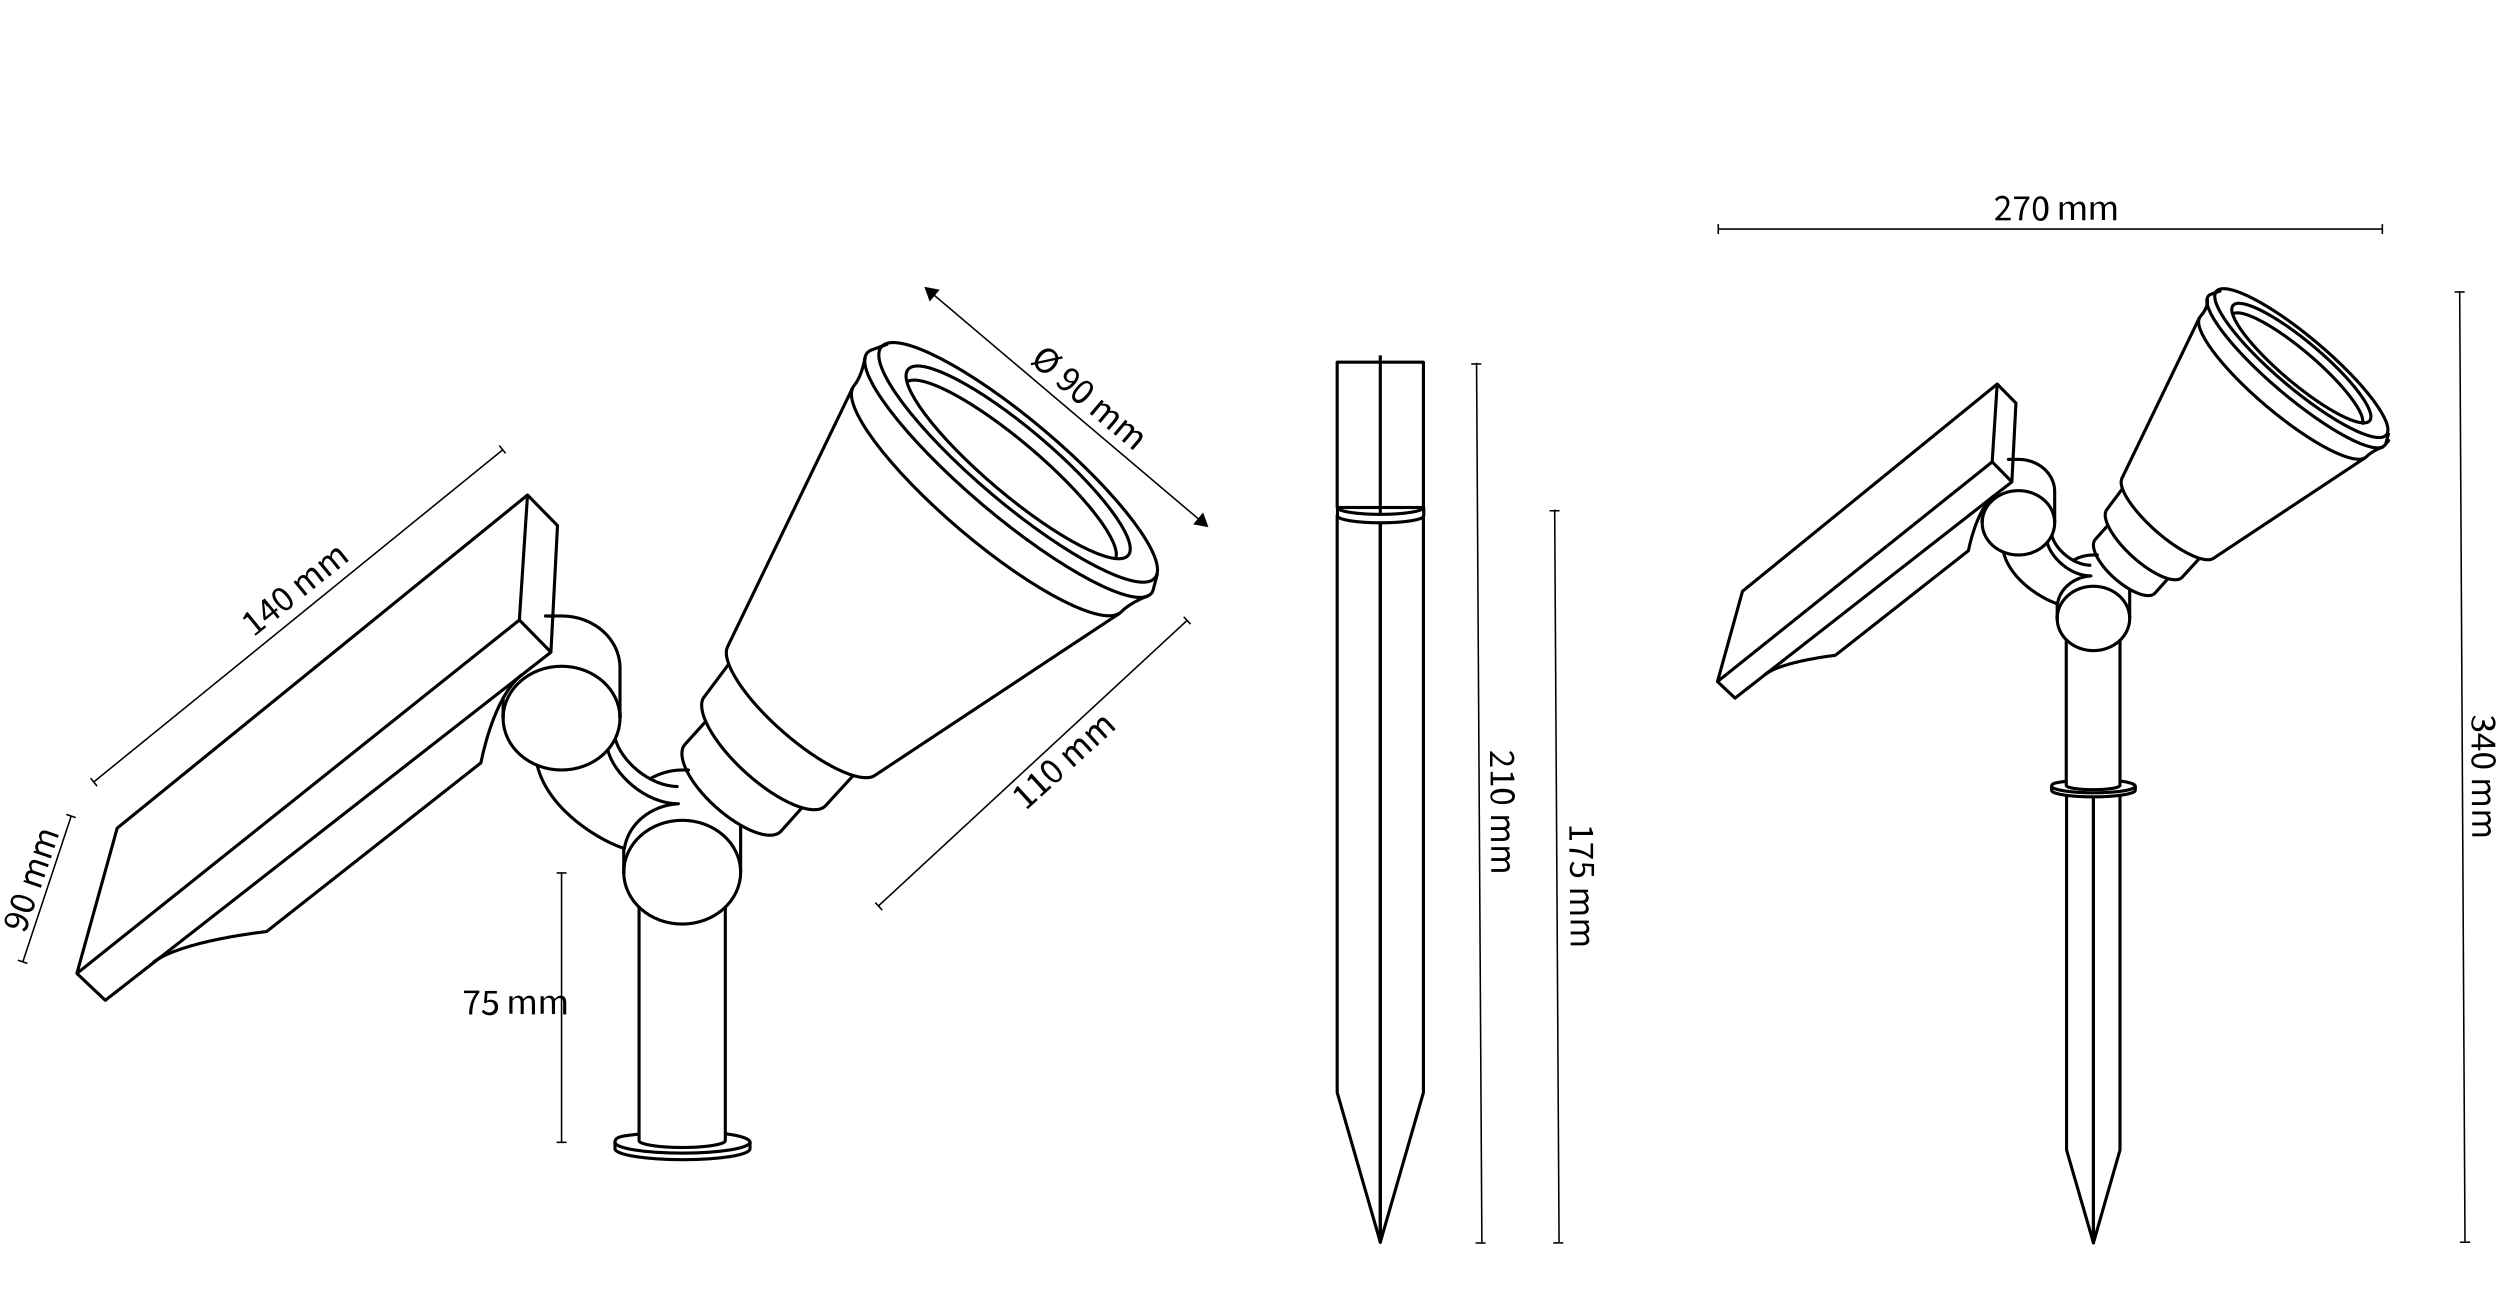 <?xml version="1.0" encoding="UTF-8"?>
<svg xmlns="http://www.w3.org/2000/svg" version="1.1" viewBox="0 0 800 415.1">
  <!-- Generator: Adobe Illustrator 29.3.1, SVG Export Plug-In . SVG Version: 2.1.0 Build 151)  -->
  <defs>
    <style>
      .st0 {
        stroke-width: .5px;
      }

      .st0, .st1 {
        fill: none;
        stroke: #000;
        stroke-linejoin: round;
      }
    </style>
  </defs>
  <g id="Laag_2">
    <g>
      <ellipse class="st1" cx="736.8" cy="116.6" rx="8.2" ry="35.6" transform="translate(171.8 603.7) rotate(-49.8)"/>
      <ellipse class="st1" cx="736.8" cy="116.6" rx="6.6" ry="28.6" transform="translate(171.8 603.7) rotate(-49.8)"/>
      <path class="st1" d="M714.6,100.4c3-1.7,13.6,4,24.4,13.2s18.5,19.1,16.9,22.2"/>
      <path class="st1" d="M762.6,143s-3.5,1.2-5.4,3.2c-3.2,3.2-17.2-3.8-31.9-16.2-14.7-12.4-24.2-25.3-21.2-28.7s2.2-5.5,2.2-5.5"/>
      <path class="st1" d="M703.8,178.7l-5.5,6c-2.1,2.4-9.3-.6-15.9-6.6-6.6-6-10.3-12.8-8.1-15.2l4.8-6.4"/>
      <path class="st1" d="M674.6,168l-4.1,4.6c-1.9,2.1.8,7.7,6.1,12.4s11.1,6.9,13,4.8l4.2-4.7"/>
      <path class="st1" d="M703.8,101.7l-24.8,51.4h0c-1.4,2.9,3.4,10.2,11,16.9,7.5,6.6,15.3,10.3,18.1,8.8l48.7-32.3"/>
      <path class="st1" d="M710.8,93s-3.4,1.2-3.4,1.2c-.3.1-.5.3-.7.5-2.9,3.5,7.3,17,22.9,30.2,15.6,13.2,30.6,21.1,33.5,17.6s.3-.4.4-.7h0s.9-3.3.9-3.3"/>
      <polygon class="st1" points="639.1 122.9 637.5 147.8 549.6 218.1 557.6 189.2 639.1 122.9"/>
      <path class="st1" d="M549.6,218.1l5.6,5.3,88.6-69.2-6.3-6.4,6.3,6.4c0-.2,1.3-25.2,1.3-25.2l-6-6.1"/>
      <path class="st1" d="M564.7,215.9c5.5-4.3,22.6-6.2,22.6-6.2l42.6-33.5s2.4-13,8.1-17.5"/>
      <ellipse class="st1" cx="645.9" cy="167.3" rx="11.6" ry="10.3"/>
      <ellipse class="st1" cx="669.9" cy="197.9" rx="11.6" ry="10.3"/>
      <path class="st1" d="M663.5,179.3c1.8-1.1,4-1.7,6.4-1.7s.6,0,.9,0"/>
      <path class="st1" d="M657.5,167.3v-10c0-5.7-5.2-10.3-11.6-10.3s-1.2,0-1.8.1"/>
      <line class="st1" x1="634.3" y1="167.3" x2="634.3" y2="163.3"/>
      <line class="st1" x1="681.5" y1="197.9" x2="681.5" y2="188.6"/>
      <line class="st1" x1="658.3" y1="198.2" x2="658.3" y2="193.2"/>
      <path class="st1" d="M656.6,171.4c1,4.1,6.6,9.5,12.6,9.5"/>
      <path class="st1" d="M641.1,176.7c2.3,9.4,13.4,15.4,17.3,16.5.7-4.8,5.2-8.6,10.7-8.9-6.8,0-12.9-6.1-14-10.7"/>
      <polyline class="st1" points="661.3 254.6 661.3 368 669.9 397.7 669.9 255.1"/>
      <polyline class="st1" points="678.4 254.6 678.4 368 669.9 397.7 669.9 255.1"/>
      <path class="st1" d="M678.4,204.9v46.4c0,.8-3.8,1.4-8.6,1.4s-8.6-.6-8.6-1.4v-46.4"/>
      <path class="st1" d="M678.4,249.9c3,.4,4.9,1,4.9,1.7,0,1.2-6,2.1-13.4,2.1s-13.4-1-13.4-2.1,1.9-1.2,4.8-1.6"/>
      <path class="st1" d="M656.5,251.6v1.3c0,1.2,6,2.1,13.4,2.1s13.4-1,13.4-2.1v-1.3"/>
    </g>
    <g>
      <ellipse class="st1" cx="326" cy="148.2" rx="13.2" ry="57.3" transform="translate(2.2 301.3) rotate(-49.8)"/>
      <ellipse class="st1" cx="326" cy="148.2" rx="10.6" ry="46.1" transform="translate(2.2 301.3) rotate(-49.8)"/>
      <path class="st1" d="M290.3,122.1c4.9-2.7,21.8,6.4,39.3,21.2,17.9,15.2,29.8,30.8,27.3,35.7"/>
      <path class="st1" d="M367.5,190.6s-5.6,2-8.7,5.2c-5.2,5.2-27.7-6.1-51.3-26.1s-38.9-40.7-34.2-46.3c2.6-3.1,3.5-8.9,3.5-8.9"/>
      <path class="st1" d="M273,248.2l-8.8,9.6c-3.5,3.8-14.9-.9-25.6-10.6-10.7-9.7-16.5-20.6-13.1-24.4l7.7-10.3"/>
      <path class="st1" d="M225.8,230.9l-6.6,7.3c-3.1,3.4,1.3,12.4,9.8,20s17.8,11.2,20.9,7.8l6.8-7.6"/>
      <path class="st1" d="M272.8,124.2l-40,82.8h0c-2.2,4.6,5.4,16.4,17.8,27.2,12.1,10.6,24.6,16.6,29.1,14.1l78.5-52"/>
      <path class="st1" d="M284.1,110.1s-5.5,2-5.5,2c-.4.2-.8.5-1.1.8-4.7,5.6,11.8,27.3,36.9,48.6,25.1,21.2,49.3,33.9,54,28.4.3-.3.5-.7.6-1.1h0s1.4-5.3,1.4-5.3"/>
      <polygon class="st1" points="168.8 158.4 166.2 198.4 24.6 311.5 37.5 265 168.8 158.4"/>
      <path class="st1" d="M168.8,158.4l9.6,9.8s-2.1,40.1-2.1,40.5l-10.1-10.3,10.1,10.3-142.6,111.4-9-8.5"/>
      <path class="st1" d="M49,308c8.9-7,36.3-9.9,36.3-9.9l68.6-54s3.8-21,13.1-28.2"/>
      <ellipse class="st1" cx="179.7" cy="229.8" rx="18.7" ry="16.6"/>
      <ellipse class="st1" cx="218.3" cy="279.1" rx="18.7" ry="16.6"/>
      <path class="st1" d="M208,249.2c3-1.7,6.5-2.8,10.3-2.8s1,0,1.5,0"/>
      <path class="st1" d="M198.4,229.8v-16.1c0-9.2-8.4-16.6-18.7-16.6s-1.9,0-2.9.2"/>
      <line class="st1" x1="161" y1="229.8" x2="161" y2="223.4"/>
      <line class="st1" x1="237" y1="279.1" x2="237" y2="264.1"/>
      <line class="st1" x1="199.6" y1="279.6" x2="199.6" y2="271.5"/>
      <path class="st1" d="M196.9,236.4c1.6,6.6,10.6,15.3,20.2,15.3"/>
      <path class="st1" d="M171.9,244.9c3.7,15.1,21.6,24.8,27.9,26.6,1.2-7.8,8.4-13.8,17.3-14.3-10.9,0-20.8-9.8-22.6-17.2"/>
      <path class="st1" d="M232.1,290.3v74.7c0,1.2-6.2,2.2-13.8,2.2s-13.8-1-13.8-2.2v-74.7"/>
      <path class="st1" d="M232.1,362.8c4.8.6,7.9,1.6,7.9,2.7,0,1.9-9.7,3.5-21.6,3.5s-21.6-1.5-21.6-3.5,3-2,7.7-2.6"/>
      <path class="st1" d="M196.8,365.4v2.2c0,1.9,9.7,3.5,21.6,3.5s21.6-1.5,21.6-3.5v-2.2"/>
    </g>
    <g>
      <polyline class="st1" points="427.9 164.8 427.9 349.6 441.7 397.5 441.7 167.2"/>
      <polyline class="st1" points="455.5 164.8 455.5 349.6 441.7 397.5 441.7 167.2"/>
      <path class="st1" d="M455.5,115.9v46.5c0,1.2-6.2,2.2-13.8,2.2s-13.8-1-13.8-2.2v-46.5h27.5Z"/>
      <line class="st1" x1="441.7" y1="164.6" x2="441.7" y2="113.7"/>
      <path class="st1" d="M455.5,162.4h-27.5v2.7c0,1.2,6.2,2.2,13.8,2.2s13.8-1,13.8-2.2v-2.7Z"/>
    </g>
  </g>
  <g id="Laag_3">
    <g>
      <line class="st0" x1="29.9" y1="250.3" x2="160.8" y2="144"/>
      <rect x="29.7" y="248.7" width=".5" height="3.3" transform="translate(-151.1 74.9) rotate(-39.1)"/>
      <rect x="160.6" y="142.3" width=".5" height="3.2" transform="translate(-54.8 133.6) rotate(-39.1)"/>
    </g>
    <g>
      <line class="st0" x1="281.1" y1="289.9" x2="379.9" y2="198.5"/>
      <rect x="280.9" y="288.3" width=".5" height="3.3" transform="translate(-122.1 268.3) rotate(-42.8)"/>
      <rect x="379.6" y="196.9" width=".5" height="3.2" transform="translate(-33.7 311) rotate(-42.8)"/>
    </g>
    <g>
      <line class="st0" x1="179.7" y1="365.6" x2="179.7" y2="279.3"/>
      <rect x="178.1" y="365.3" width="3.2" height=".5"/>
      <rect x="178.1" y="279.1" width="3.2" height=".5"/>
    </g>
    <g>
      <line class="st0" x1="474.2" y1="397.5" x2="472.5" y2="116.1"/>
      <rect x="472.5" y="397.2" width="3.2" height=".5" transform="translate(-2.4 2.8) rotate(-.3)"/>
      <rect x="470.9" y="115.9" width="3.2" height=".5" transform="translate(-.7 2.8) rotate(-.3)"/>
    </g>
    <g>
      <line class="st0" x1="788.8" y1="397.5" x2="787.1" y2="93.2"/>
      <rect x="787.2" y="397.2" width="3.3" height=".5" transform="translate(-2.1 4.2) rotate(-.3)"/>
      <rect x="785.5" y="93" width="3.2" height=".5" transform="translate(-.5 4.3) rotate(-.3)"/>
    </g>
    <g>
      <line class="st0" x1="549.8" y1="73.3" x2="762.3" y2="73.3"/>
      <rect x="549.6" y="71.7" width=".5" height="3.2"/>
      <rect x="762.1" y="71.7" width=".5" height="3.2"/>
    </g>
    <g>
      <line class="st0" x1="498.9" y1="397.5" x2="497.5" y2="163.1"/>
      <rect x="497.3" y="397.2" width="3.2" height=".5" transform="translate(-2.3 2.9) rotate(-.3)"/>
      <rect x="495.9" y="162.9" width="3.2" height=".5" transform="translate(-.9 2.9) rotate(-.3)"/>
    </g>
    <g>
      <line class="st0" x1="7.3" y1="307.8" x2="22.8" y2="261.1"/>
      <rect x="7" y="306.2" width=".5" height="3.2" transform="translate(-287.1 217.5) rotate(-71.6)"/>
      <rect x="22.5" y="259.5" width=".5" height="3.2" transform="translate(-232.2 200.3) rotate(-71.6)"/>
    </g>
    <g>
      <line class="st0" x1="298.5" y1="94.1" x2="383.9" y2="166.4"/>
      <polygon points="297.5 96.5 295.8 91.8 300.7 92.7 297.5 96.5"/>
      <polygon points="381.8 167.8 386.7 168.7 385 164 381.8 167.8"/>
    </g>
    <g>
      <path d="M329.8,116.2l10.1-2.2.2.7-10.1,2.2-.2-.7ZM332.3,113.2c1.6-1.9,3.7-2.2,5.2-.9,1.5,1.3,1.6,3.3,0,5.3-1.6,1.9-3.7,2.2-5.2,1-1.5-1.3-1.5-3.4,0-5.3ZM336.7,116.9c1.3-1.5,1.3-3,.3-3.9-1.1-.9-2.6-.6-3.8.9-1.3,1.5-1.4,3.1-.3,4,1.1.9,2.6.5,3.9-1Z"/>
      <path d="M338.1,122.4h.8c0,.4.2.8.6,1.2.8.7,2.1.6,3.8-1.3,1.2-1.4,1.4-2.6.6-3.3-.6-.5-1.4-.3-2.1.4-.6.8-.7,1.5,0,2.2.4.3,1,.5,2,.2l-.5.6c-.8.2-1.6,0-2.1-.4-1-.9-1.2-2-.1-3.2.9-1.1,2.4-1.2,3.3-.4,1.2,1,1.2,2.6-.4,4.5-2,2.3-3.8,2.4-5,1.4-.6-.5-.9-1.2-.9-1.8Z"/>
      <path d="M344.6,123.8c1.7-2,3.3-2.4,4.4-1.4,1.2,1,1,2.6-.7,4.6-1.7,2-3.3,2.5-4.5,1.5-1.2-1-.9-2.7.7-4.6ZM347.6,126.3c1.4-1.7,1.6-2.8.9-3.4-.7-.6-1.7-.3-3.2,1.4s-1.6,2.8-.9,3.4c.7.6,1.8.2,3.2-1.5Z"/>
      <path d="M352.6,128l.6.5-.5.7h0c.7,0,1.5,0,2,.4.7.6.8,1.2.5,1.9.9-.1,1.6,0,2.2.4.9.8.8,1.8-.1,2.9l-2.4,2.8-.8-.6,2.3-2.7c.7-.8.7-1.4.2-1.9-.3-.3-.9-.4-1.7-.3l-2.7,3.2-.8-.6,2.3-2.7c.7-.8.7-1.4.2-1.9-.3-.3-.9-.4-1.7-.3l-2.7,3.2-.8-.6,3.8-4.5Z"/>
      <path d="M360.2,134.4l.6.5-.5.7h0c.7,0,1.5,0,2,.4.7.6.8,1.2.5,1.9.9-.1,1.6,0,2.2.4.9.8.8,1.8-.1,2.9l-2.4,2.8-.8-.6,2.3-2.7c.7-.8.7-1.4.2-1.9-.3-.3-.9-.4-1.7-.3l-2.7,3.2-.8-.6,2.3-2.7c.7-.8.7-1.4.2-1.9-.3-.3-.9-.4-1.7-.3l-2.7,3.2-.8-.6,3.8-4.5Z"/>
    </g>
    <g>
      <path d="M81.4,202.9l1.4-1.1-3.6-4.4-1.1.9-.4-.5c.5-.5.7-1,.9-1.5l.6-.5,4.3,5.3,1.2-1,.5.6-3.4,2.7-.5-.6Z"/>
      <path d="M85.4,194.1c-.3-.3-.6-.8-.9-1.2h0c0,.4.1.8.2,1.3l.3,3.2,3.4-2.8.5.6-4.2,3.4-.4-.5-.5-5.9.9-.7,4.8,5.9-.7.6-3.2-4Z"/>
      <path d="M88.5,193.3c-1.6-2-1.8-3.6-.6-4.6,1.2-1,2.8-.5,4.4,1.5,1.6,2,1.8,3.7.6,4.6-1.2,1-2.8.4-4.4-1.6ZM91.5,190.8c-1.4-1.7-2.5-2.1-3.1-1.5s-.6,1.6.8,3.4c1.4,1.7,2.5,2.1,3.2,1.5s.6-1.7-.9-3.4Z"/>
      <path d="M94,186.2l.6-.5.6.6h0c0-.8.2-1.5.8-1.9.7-.6,1.3-.5,1.9-.2,0-.9.2-1.6.8-2.1.9-.8,1.9-.5,2.8.7l2.3,2.9-.8.6-2.2-2.8c-.7-.8-1.2-1-1.8-.5-.4.3-.5.8-.6,1.6l2.7,3.3-.8.6-2.2-2.8c-.7-.8-1.2-1-1.8-.5-.3.3-.5.8-.6,1.6l2.7,3.3-.8.6-3.7-4.5Z"/>
      <path d="M101.8,180l.6-.5.6.6h0c0-.8.2-1.5.8-1.9.7-.6,1.3-.5,1.9-.2,0-.9.2-1.6.8-2.1.9-.8,1.9-.5,2.8.7l2.3,2.9-.8.6-2.2-2.8c-.7-.8-1.2-1-1.8-.5-.4.3-.5.8-.6,1.6l2.7,3.3-.8.6-2.2-2.8c-.7-.8-1.2-1-1.8-.5-.3.3-.5.8-.6,1.6l2.7,3.3-.8.6-3.7-4.5Z"/>
    </g>
    <g>
      <path d="M152.3,317.8h-3.8v-.8h4.9v.6c-1.8,2.3-2.2,4.1-2.3,7h-1c.1-2.9.7-4.7,2.2-6.8Z"/>
      <path d="M154.2,323.7l.5-.6c.5.5,1,.9,1.9.9s1.7-.7,1.7-1.7-.6-1.7-1.6-1.7-.9.2-1.3.5l-.5-.3.3-3.7h3.8v.8h-3l-.2,2.3c.4-.2.7-.3,1.2-.3,1.3,0,2.4.7,2.4,2.4s-1.2,2.6-2.6,2.6-2-.5-2.5-1Z"/>
      <path d="M163.2,318.8h.8v.8h.1c.5-.6,1.1-1,1.8-1s1.4.4,1.6,1.1c.6-.7,1.2-1.1,1.9-1.1,1.2,0,1.8.8,1.8,2.3v3.7h-1v-3.6c0-1.1-.3-1.6-1.1-1.6s-.9.3-1.5.9v4.2h-1v-3.6c0-1.1-.3-1.6-1.1-1.6s-.9.3-1.5.9v4.2h-1v-5.8Z"/>
      <path d="M173.2,318.8h.8v.8h.1c.5-.6,1.1-1,1.8-1s1.4.4,1.6,1.1c.6-.7,1.2-1.1,1.9-1.1,1.2,0,1.8.8,1.8,2.3v3.7h-1v-3.6c0-1.1-.3-1.6-1.1-1.6s-.9.3-1.5.9v4.2h-1v-3.6c0-1.1-.3-1.6-1.1-1.6s-.9.3-1.5.9v4.2h-1v-5.8Z"/>
    </g>
    <g>
      <path d="M638.5,69.9c2.3-2.3,3.6-3.7,3.6-4.9s-.5-1.5-1.5-1.5-1.2.4-1.6.9l-.6-.6c.6-.7,1.3-1.2,2.3-1.2,1.4,0,2.3.9,2.3,2.3s-1.3,2.9-3.1,4.8c.4,0,.9,0,1.3,0h2.2v.8h-4.9v-.6Z"/>
      <path d="M648.3,63.7h-3.8v-.8h4.9v.6c-1.8,2.3-2.2,4.1-2.3,7h-1c.1-2.9.7-4.7,2.2-6.8Z"/>
      <path d="M650.5,66.7c0-2.6.9-3.9,2.5-3.9s2.5,1.4,2.5,3.9-.9,4-2.5,4-2.5-1.4-2.5-4ZM654.4,66.7c0-2.2-.6-3.1-1.5-3.1s-1.5.9-1.5,3.1.6,3.2,1.5,3.2,1.5-1,1.5-3.2Z"/>
      <path d="M659.3,64.7h.8v.8h.1c.5-.6,1.1-1,1.8-1s1.4.4,1.6,1.1c.6-.7,1.2-1.1,1.9-1.1,1.2,0,1.8.8,1.8,2.3v3.7h-1v-3.6c0-1.1-.3-1.6-1.1-1.6s-.9.3-1.5.9v4.2h-1v-3.6c0-1.1-.3-1.6-1.1-1.6s-.9.3-1.5.9v4.2h-1v-5.8Z"/>
      <path d="M669.2,64.7h.8v.8h.1c.5-.6,1.1-1,1.8-1s1.4.4,1.6,1.1c.6-.7,1.2-1.1,1.9-1.1,1.2,0,1.8.8,1.8,2.3v3.7h-1v-3.6c0-1.1-.3-1.6-1.1-1.6s-.9.3-1.5.9v4.2h-1v-3.6c0-1.1-.3-1.6-1.1-1.6s-.9.3-1.5.9v4.2h-1v-5.8Z"/>
    </g>
    <g>
      <path d="M328.2,258.5l1.3-1.2-3.8-4.2-1,.9-.4-.5c.4-.6.7-1,.8-1.5l.6-.5,4.6,5,1.2-1.1.6.6-3.2,2.9-.6-.6Z"/>
      <path d="M332.6,254.5l1.3-1.2-3.8-4.2-1,.9-.4-.5c.4-.6.7-1,.8-1.5l.6-.5,4.6,5,1.2-1.1.6.6-3.2,2.9-.6-.6Z"/>
      <path d="M334.6,248.5c-1.7-1.9-2-3.5-.8-4.6,1.1-1,2.7-.6,4.5,1.3,1.7,1.9,2,3.6.9,4.6-1.1,1-2.8.6-4.5-1.3ZM337.6,245.9c-1.5-1.7-2.6-1.9-3.2-1.3-.7.6-.5,1.7,1,3.3,1.5,1.7,2.6,2,3.3,1.4.7-.6.5-1.7-1.1-3.4Z"/>
      <path d="M339.8,241.1l.6-.5.6.6h0c0-.8.2-1.5.7-2,.7-.6,1.3-.6,1.9-.3,0-.9.1-1.6.7-2.1.9-.8,1.8-.6,2.8.5l2.5,2.7-.7.7-2.4-2.6c-.7-.8-1.3-.9-1.8-.4-.3.3-.5.8-.5,1.6l2.8,3.1-.7.7-2.4-2.6c-.7-.8-1.3-.9-1.8-.4-.3.3-.5.8-.5,1.6l2.8,3.1-.7.7-3.9-4.3Z"/>
      <path d="M347.2,234.4l.6-.5.6.6h0c0-.8.2-1.5.7-2,.7-.6,1.3-.6,1.9-.3,0-.9.1-1.6.7-2.1.9-.8,1.8-.6,2.8.5l2.5,2.7-.7.7-2.4-2.6c-.7-.8-1.3-.9-1.8-.4-.3.3-.5.8-.5,1.6l2.8,3.1-.7.7-2.4-2.6c-.7-.8-1.3-.9-1.8-.4-.3.3-.5.8-.5,1.6l2.8,3.1-.7.7-3.9-4.3Z"/>
    </g>
    <g>
      <path d="M477.3,240.5c2.3,2.3,3.7,3.5,5,3.5.9,0,1.5-.5,1.5-1.5,0-.6-.4-1.2-.9-1.6l.5-.6c.7.6,1.2,1.3,1.2,2.3,0,1.4-.9,2.3-2.2,2.3-1.4,0-2.9-1.3-4.8-3.1,0,.4,0,.9,0,1.3v2.2s-.8,0-.8,0v-4.9c0,0,.5,0,.5,0Z"/>
      <path d="M477.7,246.9v1.8s5.7,0,5.7,0v-1.4s.6,0,.6,0c.1.7.3,1.2.6,1.6v.8s-6.8,0-6.8,0v1.6s-.8,0-.8,0v-4.3c0,0,.8,0,.8,0Z"/>
      <path d="M480.8,252.4c2.6,0,4,.9,4,2.4,0,1.5-1.3,2.5-3.9,2.5-2.6,0-4-.9-4-2.4,0-1.5,1.4-2.5,4-2.5ZM480.8,256.4c2.2,0,3.1-.7,3.1-1.5s-.9-1.5-3.2-1.4c-2.2,0-3.2.7-3.2,1.5s1,1.5,3.2,1.4Z"/>
      <path d="M482.9,261.2v.8s-.8,0-.8,0h0c.6.5,1,1.1,1,1.8,0,.9-.4,1.4-1.1,1.6.7.6,1.1,1.2,1.1,1.9,0,1.2-.8,1.8-2.3,1.8h-3.7c0,0,0-.9,0-.9h3.6c1.1,0,1.5-.4,1.5-1.2,0-.5-.3-.9-.9-1.4h-4.2c0,0,0-.9,0-.9h3.6c1.1,0,1.5-.4,1.5-1.2,0-.4-.3-.9-.9-1.4h-4.2c0,0,0-.9,0-.9h5.8Z"/>
      <path d="M483,271.1v.8s-.8,0-.8,0h0c.6.5,1,1.1,1,1.8,0,.9-.4,1.4-1.1,1.6.7.6,1.1,1.2,1.1,1.9,0,1.2-.8,1.8-2.3,1.8h-3.7c0,0,0-.9,0-.9h3.6c1.1,0,1.5-.4,1.5-1.2,0-.5-.3-.9-.9-1.4h-4.2c0,0,0-.9,0-.9h3.6c1.1,0,1.5-.4,1.5-1.2,0-.4-.3-.9-.9-1.4h-4.2c0,0,0-.9,0-.9h5.8Z"/>
    </g>
    <g>
      <path d="M791.6,228.9l.7.5c-.5.5-.9,1.1-.9,2,0,.9.6,1.6,1.4,1.6.9,0,1.5-.6,1.5-2.5h.8c0,1.6.7,2.1,1.5,2.1.7,0,1.2-.5,1.2-1.3,0-.6-.3-1.2-.8-1.6l.6-.5c.6.6,1,1.3,1,2.2,0,1.3-.7,2.3-1.9,2.3-.9,0-1.5-.5-1.8-1.4h0c-.2.9-.9,1.7-1.9,1.7-1.4,0-2.2-1.1-2.2-2.5,0-1.2.5-2,1-2.5Z"/>
      <path d="M795.9,238.1c.4,0,1.1,0,1.5,0h0c-.4-.2-.7-.4-1.1-.7l-2.6-1.7v4.4c0,0-.7,0-.7,0v-5.4c0,0,.6,0,.6,0l4.9,3.2v1.1s-7.6.1-7.6.1v-.9s5.1,0,5.1,0Z"/>
      <path d="M794.7,241c2.6,0,4,.9,4,2.4,0,1.5-1.3,2.5-3.9,2.5-2.6,0-4-.9-4-2.4,0-1.5,1.4-2.5,4-2.5ZM794.8,244.9c2.2,0,3.1-.7,3.1-1.5s-.9-1.5-3.2-1.4c-2.2,0-3.2.7-3.2,1.5s1,1.5,3.2,1.4Z"/>
      <path d="M796.8,249.7v.8s-.8,0-.8,0h0c.6.5,1,1.1,1,1.8,0,.9-.4,1.4-1.1,1.6.7.6,1.1,1.2,1.1,1.9,0,1.2-.8,1.8-2.3,1.8h-3.7c0,0,0-.9,0-.9h3.6c1.1,0,1.5-.4,1.5-1.2,0-.5-.3-.9-.9-1.4h-4.2c0,0,0-.9,0-.9h3.6c1.1,0,1.5-.4,1.5-1.2,0-.4-.3-.9-.9-1.4h-4.2c0,0,0-.9,0-.9h5.8Z"/>
      <path d="M796.9,259.7v.8s-.8,0-.8,0h0c.6.5,1,1.1,1,1.8,0,.9-.4,1.4-1.1,1.6.7.6,1.1,1.2,1.1,1.9,0,1.2-.8,1.8-2.3,1.8h-3.7c0,0,0-.9,0-.9h3.6c1.1,0,1.5-.4,1.5-1.2,0-.5-.3-.9-.9-1.4h-4.2c0,0,0-.9,0-.9h3.6c1.1,0,1.5-.4,1.5-1.2,0-.4-.3-.9-.9-1.4h-4.2c0,0,0-.9,0-.9h5.8Z"/>
    </g>
    <g>
      <path d="M502.9,264.4v1.8s5.7,0,5.7,0v-1.4s.6,0,.6,0c.1.7.3,1.2.6,1.6v.8s-6.8,0-6.8,0v1.6s-.8,0-.8,0v-4.3c0,0,.8,0,.8,0Z"/>
      <path d="M509,273.7v-3.8c0,0,.8,0,.8,0v4.9c0,0-.5,0-.5,0-2.3-1.8-4.1-2.1-7.1-2.2v-1c2.9,0,4.7.6,6.8,2.1Z"/>
      <path d="M503.2,275.7l.7.5c-.4.5-.9,1-.8,1.9,0,.9.7,1.7,1.8,1.6,1.1,0,1.7-.7,1.7-1.6,0-.5-.2-.9-.5-1.3l.3-.5,3.7.2v3.8c0,0-.8,0-.8,0v-3s-2.3-.2-2.3-.2c.2.4.3.7.3,1.2,0,1.3-.7,2.4-2.4,2.4-1.7,0-2.6-1.2-2.6-2.5,0-1.2.5-2,1-2.5Z"/>
      <path d="M508.2,284.7v.8s-.8,0-.8,0h0c.6.5,1,1.1,1,1.8,0,.9-.4,1.4-1.1,1.6.7.6,1.1,1.2,1.1,1.9,0,1.2-.8,1.8-2.3,1.8h-3.7c0,0,0-.9,0-.9h3.6c1.1,0,1.5-.4,1.5-1.2,0-.5-.3-.9-.9-1.4h-4.2c0,0,0-.9,0-.9h3.6c1.1,0,1.5-.4,1.5-1.2,0-.4-.3-.9-.9-1.4h-4.2c0,0,0-.9,0-.9h5.8Z"/>
      <path d="M508.4,294.6v.8s-.8,0-.8,0h0c.6.5,1,1.1,1,1.8,0,.9-.4,1.4-1.1,1.6.7.6,1.1,1.2,1.1,1.9,0,1.2-.8,1.8-2.3,1.8h-3.7c0,0,0-.9,0-.9h3.6c1.1,0,1.5-.4,1.5-1.2,0-.5-.3-.9-.9-1.4h-4.2c0,0,0-.9,0-.9h3.6c1.1,0,1.5-.4,1.5-1.2,0-.4-.3-.9-.9-1.4h-4.2c0,0,0-.9,0-.9h5.8Z"/>
    </g>
    <g>
      <path d="M7.5,298l-.4-.7c.4-.2.8-.5,1-1,.4-1-.2-2.2-2.6-3-1.8-.6-2.9-.4-3.3.7-.2.7.2,1.5,1.2,1.8.9.3,1.7,0,2-.8.2-.5,0-1.2-.5-1.9l.8.2c.5.7.6,1.5.4,2.1-.4,1.3-1.5,1.8-2.9,1.3-1.4-.5-2-1.8-1.6-2.9.5-1.4,2-2.1,4.3-1.3,2.9,1,3.6,2.7,3.1,4.1-.3.8-.8,1.2-1.4,1.5Z"/>
      <path d="M6.4,291.4c-2.4-.8-3.4-2.1-2.9-3.6.5-1.4,2.1-1.9,4.5-1,2.4.8,3.5,2.2,3,3.6-.5,1.4-2.1,1.9-4.6,1ZM7.7,287.6c-2.1-.7-3.2-.4-3.5.4-.3.8.4,1.7,2.5,2.4,2.1.7,3.2.5,3.5-.4.3-.8-.4-1.7-2.5-2.5Z"/>
      <path d="M7.4,282.4l.3-.8.8.2h0c-.4-.7-.6-1.4-.3-2.1.3-.8.8-1.2,1.6-1.2-.4-.8-.7-1.5-.4-2.2.4-1.1,1.3-1.4,2.7-.9l3.5,1.2-.3.9-3.4-1.2c-1-.4-1.6-.2-1.8.5-.1.4,0,1,.4,1.7l4,1.4-.3.9-3.4-1.2c-1-.4-1.6-.2-1.8.5-.1.4,0,1,.4,1.7l4,1.4-.3.9-5.5-1.9Z"/>
      <path d="M10.6,273l.3-.8.8.2h0c-.4-.7-.6-1.4-.3-2.1.3-.8.8-1.2,1.6-1.2-.4-.8-.7-1.5-.4-2.2.4-1.1,1.3-1.4,2.7-.9l3.5,1.2-.3.9-3.4-1.2c-1-.4-1.6-.2-1.8.5-.1.4,0,1,.4,1.7l4,1.4-.3.9-3.4-1.2c-1-.4-1.6-.2-1.8.5-.1.4,0,1,.4,1.7l4,1.4-.3.9-5.5-1.9Z"/>
    </g>
  </g>
</svg>